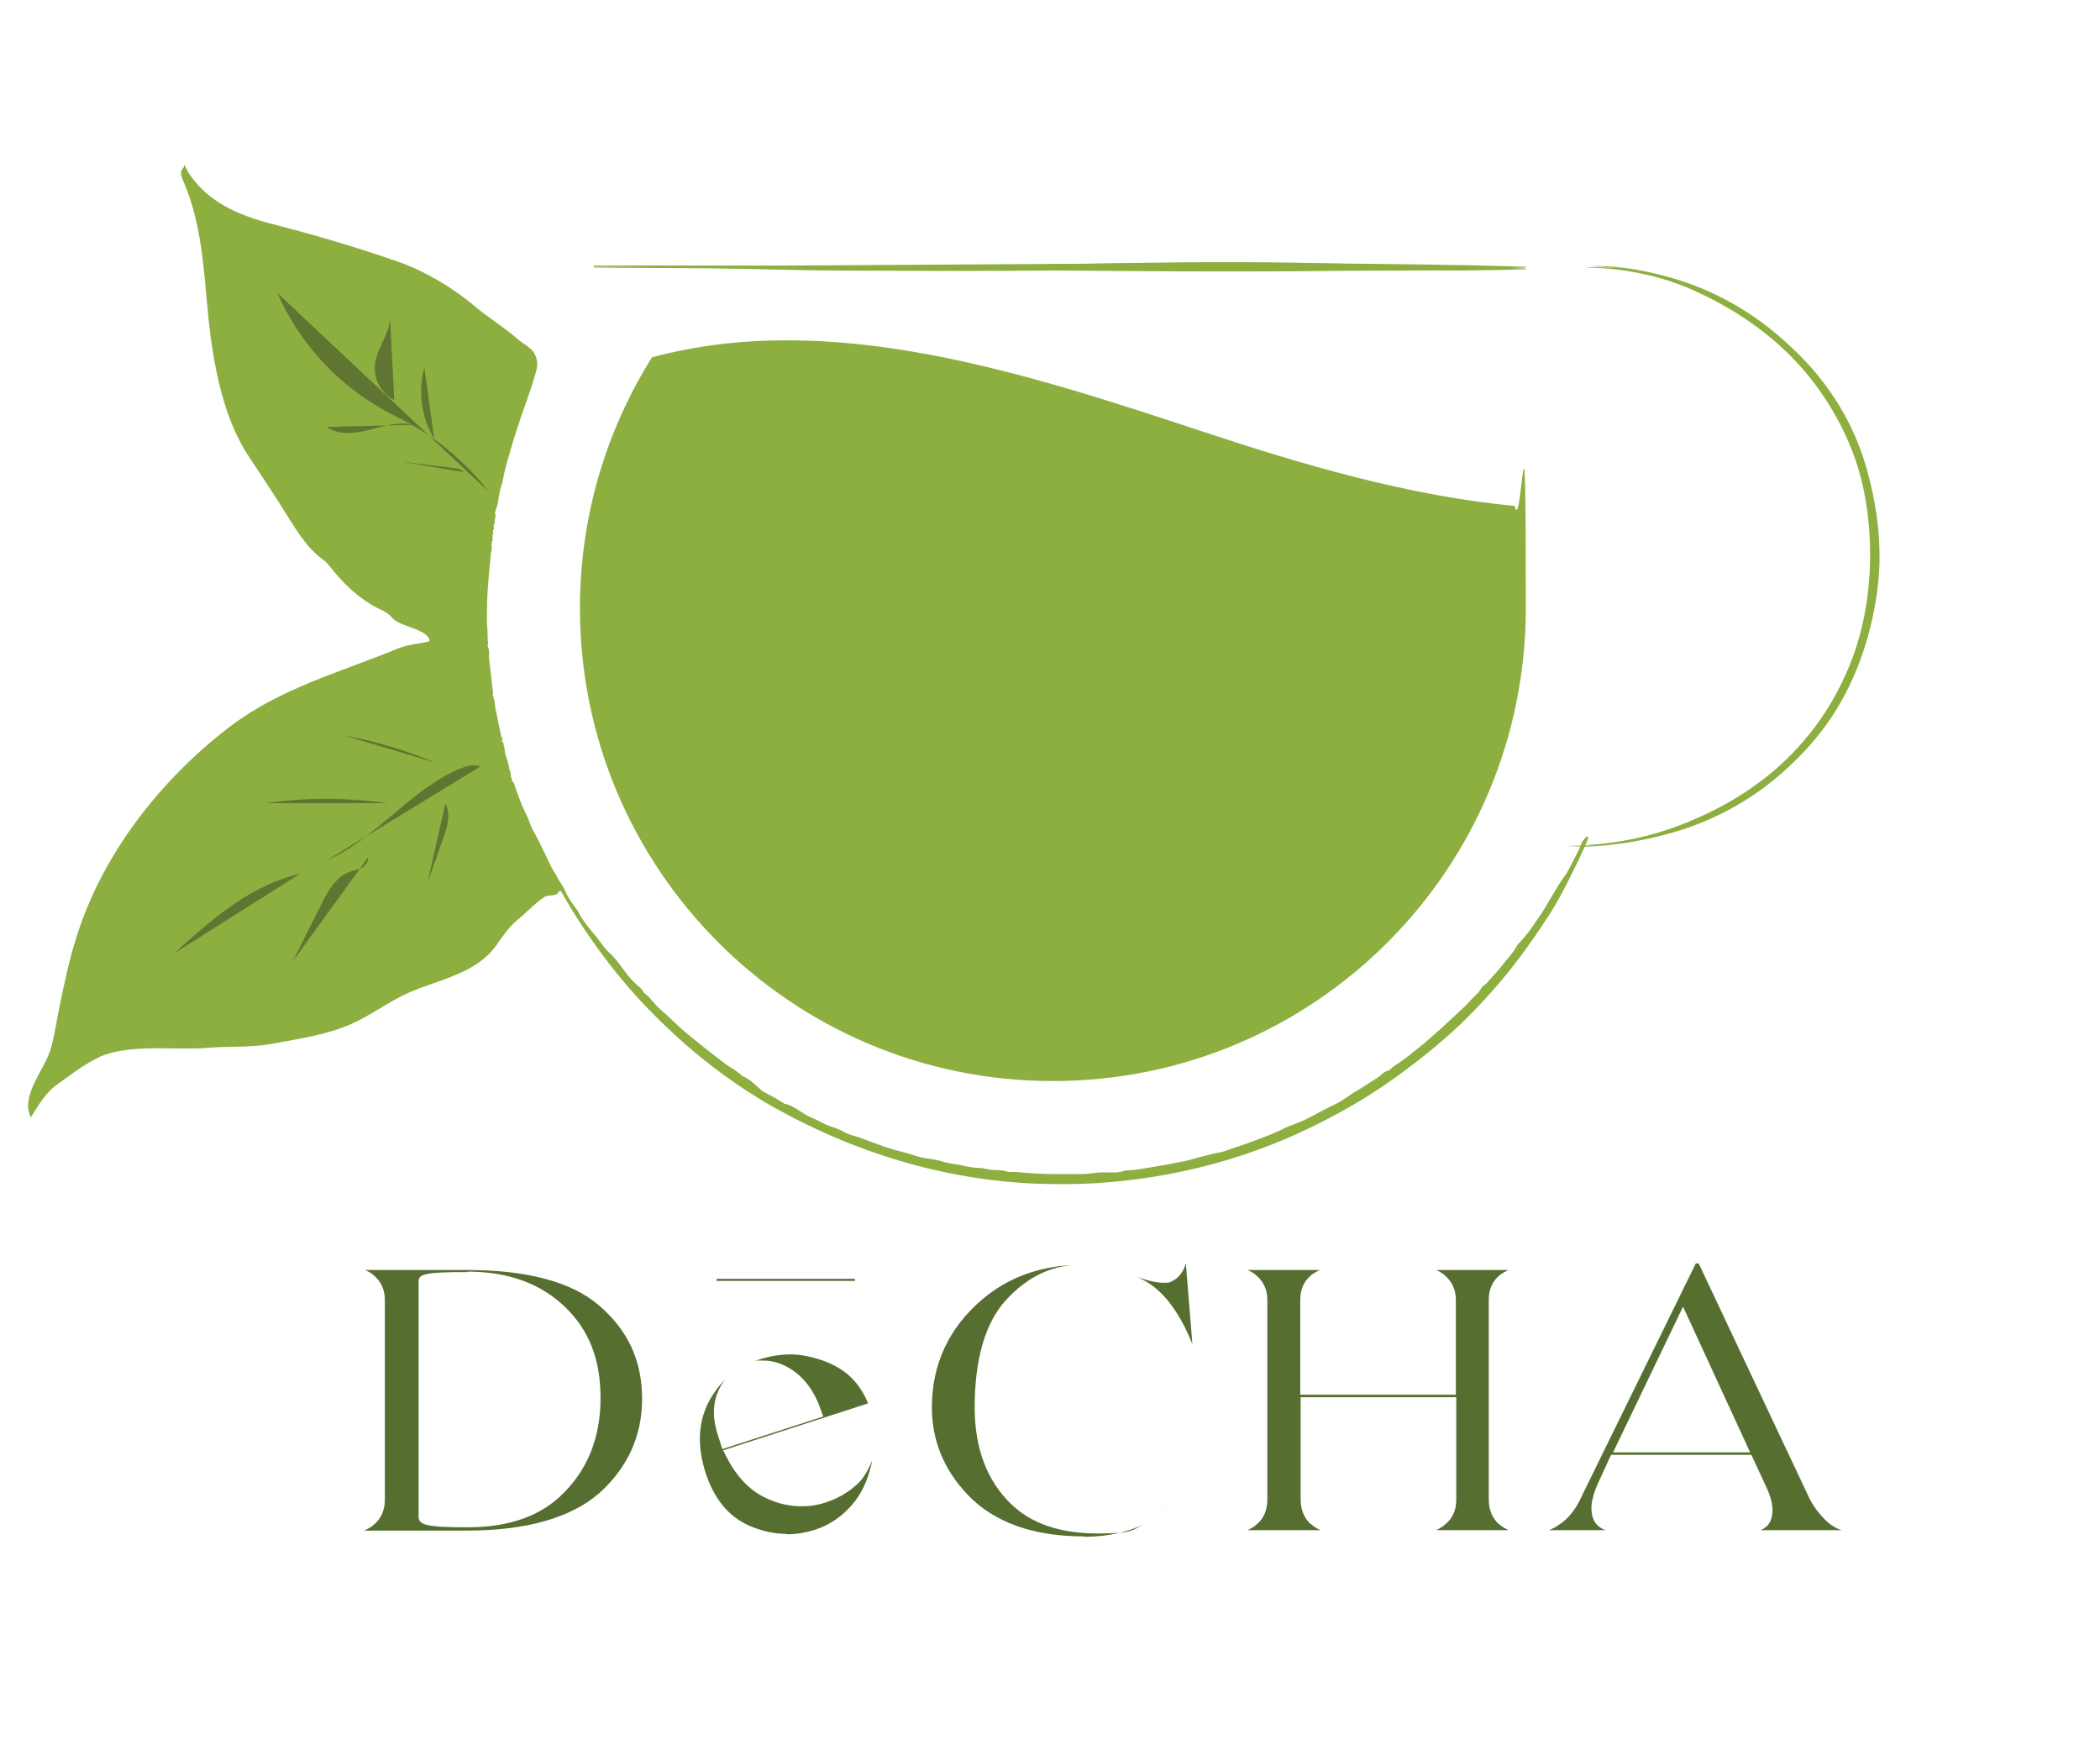 <?xml version="1.0" encoding="UTF-8"?>
<svg id="_レイヤー_1" data-name="レイヤー_1" xmlns="http://www.w3.org/2000/svg" version="1.1" viewBox="0 0 510.2 425.2">
  <!-- Generator: Adobe Illustrator 29.8.1, SVG Export Plug-In . SVG Version: 2.1.1 Build 2)  -->
  <defs>
    <style>
      .st0 {
        fill: #5f7531;
      }

      .st1 {
        fill: #8daf40;
      }

      .st2 {
        fill: #566f31;
      }

      .st3 {
        fill: none;
        stroke: #566f31;
        stroke-miterlimit: 10;
        stroke-width: .5px;
      }
    </style>
  </defs>
  <path class="st1" d="M385.6,203.2c-.8.5-1.2,1.3-1.5,2-.7,1.9-1.8,3.6-2.6,5.3-.4.7-.7,1.4-1.2,2.1-1.3,1.7-2.3,3.5-3.4,5.3-1,1.7-1.9,3.4-3.1,5-1.3,1.9-2.5,3.8-4.1,5.5-.5.5-1,1-1.3,1.6-.7,1.2-1.6,2.3-2.5,3.3-1.5,2-3.2,3.9-4.9,5.7-.4.4-.9.6-1.1,1-.7,1.4-2,2.2-2.9,3.3-1,1.2-2.3,2.2-3.4,3.3-2.1,2-4.2,3.9-6.4,5.8-1.2,1.1-2.5,2.1-3.8,3.1-1.5,1.3-3.2,2.5-4.9,3.6-.5.3-.7.9-1.3,1-.8.2-1.4.7-2,1.3-.2.2-.4.3-.7.5-1.5.9-2.9,1.9-4.4,2.8-1.5.8-2.8,1.8-4.2,2.7-1.1.7-2.3,1.2-3.5,1.8-2.5,1.3-4.8,2.7-7.5,3.7-.8.3-1.5.6-2.3.9-1.9,1-3.9,1.8-6,2.6-2.1.8-4.2,1.6-6.4,2.3-1.4.4-2.7,1.1-4.2,1.3-1.3.2-2.5.6-3.7.9-1.6.3-3.1.9-4.7,1.2-4,.8-8,1.5-12,2.1-.9.1-2,0-2.8.3-1.1.4-2.1.3-3.2.3-.7,0-1.4,0-2.2,0-1.6.1-3.2.4-4.7.4-4,0-8,.1-12.1-.2-1.8-.1-3.6-.4-5.4-.3,0,0-.2,0-.2,0-1.7-.7-3.5-.3-5.2-.7-.6-.1-1.2-.3-1.9-.3-1.1,0-2.2-.2-3.3-.4-1.9-.5-3.9-.6-5.8-1.2-1.6-.5-3.2-.6-4.8-.9-1.6-.4-3.1-1-4.8-1.4-1.4-.3-2.8-.8-4.2-1.2-2-.7-4-1.5-6-2.2-1.3-.5-2.7-.7-3.9-1.4-1.4-.9-3.1-1.2-4.6-1.9-1.1-.6-2.2-1.1-3.3-1.6-2.3-.9-4.1-2.9-6.6-3.4-.1,0-.2,0-.3-.2-1.1-.6-2.1-1.3-3.3-1.9-.6-.3-1.2-.6-1.8-1-1.5-1.2-2.7-2.7-4.6-3.5-.1,0-.2-.2-.3-.2-.4-.4-.9-.7-1.4-1.1-.8-.6-1.8-1.1-2.6-1.7-2.3-1.8-4.7-3.6-6.9-5.4-2.1-1.7-4.2-3.4-6.1-5.3-1.5-1.5-3.2-2.7-4.5-4.3-.7-.8-1.3-1.6-2.2-2.2-.1,0-.2-.2-.3-.4-.2-.5-.6-.8-1-1.2-1-.8-1.9-1.7-2.7-2.7-1.5-1.9-2.8-4-4.6-5.6-.9-.8-1.5-1.7-2.2-2.6-.8-1.2-1.8-2.2-2.7-3.4-.7-.8-1.3-1.7-1.9-2.6-.4-.6-.6-1.3-1.1-1.9-1.1-1.5-2.2-3-2.9-4.7-.4-1.1-1.3-2-1.8-3.1-.4-.9-1.1-1.7-1.5-2.6-.9-1.9-1.9-3.9-2.8-5.8-.6-1.3-1.4-2.5-2-3.8-.3-.7-.5-1.4-.8-2.1-.4-1-1-2-1.4-3-.7-1.7-1.3-3.4-1.9-5.1-.1-.4-.2-.8-.6-.9,0-.4,0-.7-.3-1.1.1-.1,0-.2,0-.3,0,0,0-.2,0-.2,0-.2,0-.3-.1-.3,0,0,0-.1,0-.2,0-.2,0-.3-.1-.3,0,0,0-.1,0-.2,0-.2,0-.3-.2-.3,0-1.4-.7-2.7-1-4,0-.8-.3-1.6-.4-2.4,0-.2-.2-.4-.5-.4.1,0,.2-.2.2-.4.1-.3.1-.5-.2-.7-.5-2.3-.9-4.5-1.4-6.8-.2-1.2-.3-2.4-.7-3.5,0-.3.2-.7,0-1-.3-2.6-.6-5.2-.9-7.9,0-.9.2-1.8-.3-2.7,0-.1,0-.3,0-.4.2-.4,0-.8,0-1.2,0-1.5-.1-2.9-.2-4.4,0-2.7,0-5.3.2-8,.2-2.7.4-5.3.7-8,0-.9.5-1.8.2-2.7.1-.3.1-.6.1-.9.3-.2.3-.5.1-.7.1-.2.1-.5,0-.7.3-.2.3-.5.1-.7.1-.2.1-.5.1-.7.3-.2.3-.4.1-.7,0-.3.2-.6.2-1,.2-.1.3-.3,0-.5.2-.3.2-.6.2-.9.2-.1.3-.3,0-.5,0-.2,0-.5,0-.7.2-.8.6-1.6.7-2.5.1-.6.2-1.2.3-1.9.2-1.2.7-2.4.9-3.6.4-2,.9-4,1.5-5.9,1.2-4.4,2.7-8.7,4.2-13,.9-2.5,1.7-5,2.4-7.5q.7-2.4-.7-4.5c-.7-1.1-2.8-2.2-3.8-3.1-3.4-3-7.3-5.3-10.8-8.3-5.3-4.4-11.7-8.2-18.2-10.5-9.5-3.3-19.1-6.2-28.8-8.7-8.4-2.1-16.4-4.8-21.7-12.2-.6-.8-1-1.7-1.5-2.7-.1.4-.1.6-.2.7-1,.9-.6,1.9-.2,3,5.4,12.1,5.1,25.4,6.8,38.3,1.3,9.5,3.7,20.4,9,28.5.8,1.2,1.6,2.4,2.3,3.5,1.5,2.2,2.9,4.4,4.4,6.7,3.1,4.6,6.2,10.8,10.5,14.4.9.7,1.8,1.3,2.5,2.2,3.4,4.4,7.3,8.2,12.4,10.7.7.3,1.5.7,2.1,1.2.4.3.7.7,1.1,1.1,2,2,8,2.4,8.9,5.2,0,.2-.3.3-.5.4-2.8.6-4.7.6-7.4,1.7-14.1,5.8-28.5,9.6-40.9,19.1-16.8,12.9-31,31.1-37.2,51.5-1.6,5.1-2.7,10.4-3.8,15.6-.8,3.7-1.3,7.8-2.4,11.4-1.6,4.8-7.3,11.2-4.7,16.2,2-3.1,3.5-6,6.7-8.2,2.6-1.8,4.9-3.7,7.8-5.3,1.1-.6,2.3-1.3,3.5-1.7,7.8-2.6,17.2-1,25.4-1.7,5.3-.4,10.2,0,15.5-1,6.3-1.2,12.8-2.1,18.8-4.7,4.1-1.8,7.9-4.5,11.9-6.6,7.7-4.1,18-4.9,23.5-12.6,1.6-2.3,3.1-4.5,5.3-6.3s4.2-4,6.5-5.5c.9-.5,2.4,0,3.2-.9.1-.2.2-.4.5-.5.3.1.4.4.5.6,2.3,4.1,4.8,8,7.5,11.8,3.6,5.1,7.5,10,11.8,14.6,4.6,4.9,9.5,9.5,14.7,13.7,6.8,5.5,14.1,10.3,21.9,14.3,1.9,1,3.8,1.9,5.7,2.8,8.9,4.2,18.1,7.4,27.6,9.7,8.3,2,16.7,3.2,25.2,3.6,5.2.2,10.4.2,15.6-.1,5.5-.4,10.9-1,16.3-2,12.8-2.3,25-6.3,36.7-12.1,7.3-3.6,14.2-7.7,20.7-12.5,4.9-3.6,9.6-7.4,14-11.5,4.6-4.4,8.9-9.1,12.9-14.1,3.3-4.2,6.3-8.5,9.2-13,1.8-2.8,3.4-5.8,4.9-8.8,1.5-3,3-6,4.3-9.1.1-.3.4-.7.1-1.2ZM77.7,96s0,0,0,0c0,0,0,0,0,0,0,0,0,0,0,0ZM72.4,180.4c-.1,0-.2,0-.3.1,0,0,.2-.1.3-.1.1,0,.2,0,.2.2,0-.1,0-.2-.2-.2ZM74,209.3c0,0-.1,0-.2,0,0,0,.1,0,.2,0,0,0,0,0,0,0ZM83.4,185.2c0,0-.1,0-.2,0h.2c0,0,0,0,0,0ZM86.3,200.2s0,0-.1,0c0,0,0,0,.1,0,0,0,0,0,0,0ZM90.4,163.9h0,0s0,0,0,0ZM92,165.4c0,0,0-.1-.1-.2,0,0,0,.1.1.2,0,0,0,0,0,0ZM98.5,227.8s0,0,0,0c0,0,0,0,0,0,0,0,0,0,0,0ZM98.6,163.9c0-.1,0-.2,0-.3,0,.1,0,.2,0,.3.1,0,.2.1.2.2,0-.1,0-.2-.2-.2ZM98.6,161.5c0,0,0,.1,0,.2,0,0,0,0,0-.2.5-.4.9-.8,1.5-1.3-.6.5-1,.9-1.5,1.3ZM101.7,159.6c.1,0,.2,0,.2-.2,0,0,0,0,0,0,0,.2,0,.2-.2.2ZM111.6,159.8h0c0,0,.1,0,.2-.1h-.2ZM131.4,210.7c-.1,0-.2,0-.3.1,0,0,.2-.1.3-.1.2,0,.3,0,.4.2-.1-.1-.2-.2-.4-.2Z"/>
  <path class="st1" d="M158.4,86.8c-11.1,17.7-17.5,38.6-17.5,60.9,0,63.5,51.4,114.9,114.9,114.9s114.9-51.4,114.9-114.9-.9-16.8-2.7-24.8c-25.6-2.4-51.5-10-75.9-18.1-43.3-14.3-90.3-29.7-133.7-18Z"/>
  <path class="st1" d="M144.3,64.8l113.2-.7c18.9-.1,37.7-.3,56.6-.2,18.9.2,37.7.3,56.6.9v.2c-18.9.6-37.7.7-56.6.9-18.9.1-37.7,0-56.6-.2l-113.2-.7v-.2Z"/>
  <path class="st0" d="M67.4,71.2c5.2,11.9,14.4,22,25.7,28.3,2.1,1.2,4.2,2.2,6.3,3.3,7.5,4.2,14.1,9.9,19.4,16.7"/>
  <path class="st0" d="M95.8,97.2c-3.2-1.6-5.1-5.2-4.7-8.7.5-4.4,4.3-8.2,3.6-12.5"/>
  <path class="st0" d="M105.5,106.6c-3.1-5.1-4-11.5-2.4-17.3"/>
  <path class="st0" d="M100.4,103.2c-3.5-.9-7.1.3-10.6,1.2s-7.5,1.4-10.4-.7"/>
  <path class="st0" d="M112.8,114.7c-.7-.7-1.7-.9-2.7-1-4.3-.5-8.6-1.1-12.9-1.6"/>
  <path class="st0" d="M116.7,186.2c-1.7-.7-3.7,0-5.4.7-11.9,5.2-20,16.9-31.9,22.1"/>
  <path class="st0" d="M72.8,212.3c-11.9,2.7-21.5,11.1-30.5,19.3"/>
  <path class="st0" d="M105.9,185.3c-7.2-3-14.8-5.3-22.5-6.7"/>
  <path class="st0" d="M94.1,195.1c-9.8-1.4-19.8-1.4-29.6,0"/>
  <path class="st0" d="M108.2,195.2c1.4,2.5.5,5.7-.5,8.4-1.3,3.6-2.5,7.1-3.8,10.7"/>
  <path class="st0" d="M89.4,208.3c.2,1-.6,2-1.5,2.5s-2,.6-3,1c-3.4,1.3-5.3,4.8-6.9,8-2.3,4.5-4.5,9-6.8,13.6"/>
  <path class="st1" d="M385.7,64.9c9.4-.2,18.8,1.5,27.6,5.1,8.7,3.6,16.7,9,23.3,15.8,6.7,6.7,11.8,14.9,15.3,23.8,3.4,8.9,5,18.4,4.7,27.9-.4,9.5-2.8,18.9-6.8,27.5-4,8.6-9.7,16.4-16.8,22.7-7.1,6.3-15.5,11-24.5,13.9-4.5,1.4-9.1,2.5-13.8,3.1-4.7.6-9.4.8-14,.8,4.7-.1,9.4-.5,14-1.3,4.6-.8,9.1-1.9,13.5-3.5,4.4-1.5,8.6-3.5,12.6-5.8,4-2.4,7.7-5.1,11.2-8.3,6.8-6.3,12.4-13.9,16.2-22.3,3.9-8.4,6.1-17.6,6.5-26.8.3-9.2-1.1-18.5-4.4-27.2-3.3-8.7-8.3-16.6-14.7-23.3-12.7-13.5-31-21.7-49.8-22Z"/>
  <path class="st1" d="M385.7,64.6c9.4-.2,18.8,1.9,27.5,5.6,8.6,3.8,16.7,9,23.5,15.6,6.8,6.6,12.2,14.8,15.4,23.7,3.2,8.9,4.5,18.5,4.3,28-.4,9.5-2.4,18.9-6.4,27.6-3.9,8.7-9.8,16.5-17.1,22.5-7.3,6.1-15.7,10.7-24.6,13.8-8.9,3.1-18.4,4.5-27.7,4.3,9.4-.2,18.7-1.9,27.4-5.2,8.7-3.3,16.9-7.9,23.9-14.1,3.5-3.1,6.6-6.5,9.4-10.2,2.8-3.7,5.1-7.7,7-11.9,3.8-8.5,5.7-17.7,6-26.9.3-9.2-.9-18.6-4-27.3-1.6-4.3-3.6-8.5-6.1-12.4-2.5-3.9-5.4-7.5-8.7-10.8-6.5-6.6-14.4-11.9-22.8-15.8-8.4-4-17.7-6.3-27.1-6.5Z"/>
  <path class="st1" d="M144.3,64.5c9.4,0,18.9,0,28.3,0,9.4,0,18.9.2,28.3.2,18.9,0,37.7-.1,56.6-.5,18.9-.4,37.8-.7,56.6-.4,9.4.2,18.9.4,28.3.7l28.3.7v.2c-4.7.2-9.4.2-14.2.3h-14.2c0,.1-28.3,0-28.3,0-18.9,0-37.7-.2-56.6,0-18.9.2-37.8.1-56.6,0-9.4-.1-18.9-.4-28.3-.6-9.4-.2-18.9-.3-28.3-.4v-.2Z"/>
  <g>
    <g>
      <path class="st2" d="M88.7,371.7c.8-.4,1.6-.8,2.2-1.4,1.7-1.4,2.6-3.5,2.6-6v-48.6c0-2.5-1-4.5-2.8-6-.6-.5-1.3-.9-2-1.2h24.8c14.4,0,25.1,2.8,31.8,8.4,7.2,6.1,10.7,13.5,10.7,22.9,0,9.1-3.6,16.8-10.4,22.9-6.9,6-17.7,9.1-32.2,9.1h-24.9ZM113.6,309c-10.5,0-11.9.5-11.9,2.3v57.1c0,2,1.7,2.6,11.9,2.6s17.9-2.8,23.3-8.3c6-6,9-13.7,9-23.1s-2.8-16.4-8.4-21.9c-6-5.9-14-8.8-23.9-8.8Z"/>
      <path class="st2" d="M191.1,372.6c-3.1,0-6.1-.7-9.1-2-5.1-2.3-8.5-6.5-10.6-12.9-2-6.3-1.8-11.9.6-16.8,1.1-2.2,2.5-4.1,4.1-5.7-.6.8-1.1,1.6-1.5,2.5-1.5,3.2-1.5,6.9-.2,10.9l1.1,3.4,24.5-7.9-.5-1.4c-1.5-4.5-3.9-7.9-7.3-10.1-2.2-1.4-4.5-2.1-6.7-2.1s-1.5,0-2.3.2c.3-.1.7-.3,1.1-.4,2.7-.9,5.3-1.3,7.9-1.3s7,.9,10.3,2.6c4,2,6.7,5.1,8.4,9.3l-35.2,11.4.8,1.6c2.5,4.9,5.8,8.3,9.8,10.1,2.8,1.3,5.6,1.9,8.5,1.9h0c2,0,4-.3,6-1,3.3-1.1,6.1-2.9,8.2-5.1,1.2-1.4,2.1-3.1,2.9-5-.8,4-2.2,7.3-4.2,9.9-2.6,3.3-5.8,5.6-9.4,6.8-2.4.8-4.8,1.2-7.2,1.2Z"/>
      <path class="st2" d="M263.2,373.2c-12.2,0-21.7-3.4-28.1-10.1-5.8-6.1-8.7-13.2-8.7-21.2,0-10.6,4.2-19.5,12.4-26.4,6.1-5.1,13.4-7.8,21.8-8.2-6.1.5-11.5,3.4-16.1,8.4-5.1,5.5-7.7,14.4-7.7,26.2,0,9.9,3,17.8,8.8,23.4,4.9,4.8,12,7.2,21,7.2s8.2-.8,11.5-2.3c-4.2,2-9.1,3.1-14.6,3.1ZM281.6,367.9c1.7-1.2,3.5-2.8,5.4-4.8-1.8,1.9-3.6,3.5-5.4,4.8ZM289.7,326.5c-3-7.4-6.7-12.5-11.1-15.1-1-.6-2.1-1.2-3.2-1.6.3.1.6.2,1,.4,2.7,1,4.7,1.4,6.3,1.4s1.5-.1,2.1-.4c1.6-.8,2.7-2.2,3.3-4.3h0l1.6,19.6Z"/>
      <path class="st2" d="M348.9,371.7c.8-.4,1.6-.8,2.2-1.4,1.8-1.4,2.7-3.5,2.7-6v-24.9h-37.8v24.9c0,2.5.9,4.5,2.4,5.9h.1c.7.7,1.5,1.1,2.3,1.5h-17.7c.8-.4,1.6-.8,2.2-1.4,1.7-1.4,2.6-3.5,2.6-6v-48.6c0-2.5-1-4.5-2.8-6-.6-.5-1.3-.9-2-1.2h17.6c-.7.3-1.4.7-2.1,1.2-1.8,1.5-2.7,3.5-2.7,6v23.1h37.8v-23.1c0-2.5-1-4.5-2.8-6-.6-.5-1.3-.9-2-1.2h17.6c-.7.3-1.4.7-2.1,1.2-1.8,1.5-2.7,3.5-2.7,6v48.6c0,2.5.9,4.5,2.4,5.9h.1c.7.7,1.5,1.1,2.3,1.5h-17.7Z"/>
      <path class="st2" d="M427.7,371.7c1.2-.5,2.1-1.3,2.5-2.4.8-2.1.5-4.6-.9-7.7l-3.8-8.2h-34.1l-3.2,7c-1.8,4-2,7-.8,9.2.5.9,1.5,1.7,2.7,2.1h-13.8c.8-.3,1.6-.7,2.3-1.2,2.4-1.5,4.4-4,5.9-7.5l27.5-56.1h.7l26.4,56c1.2,2.8,3,5.1,5.1,7,1,.8,2,1.4,3.2,1.8h-20ZM391.9,352.8h33.3l-16.3-35.4-17,35.4Z"/>
    </g>
    <line class="st3" x1="174.1" y1="310.9" x2="207.7" y2="310.9"/>
  </g>
</svg>